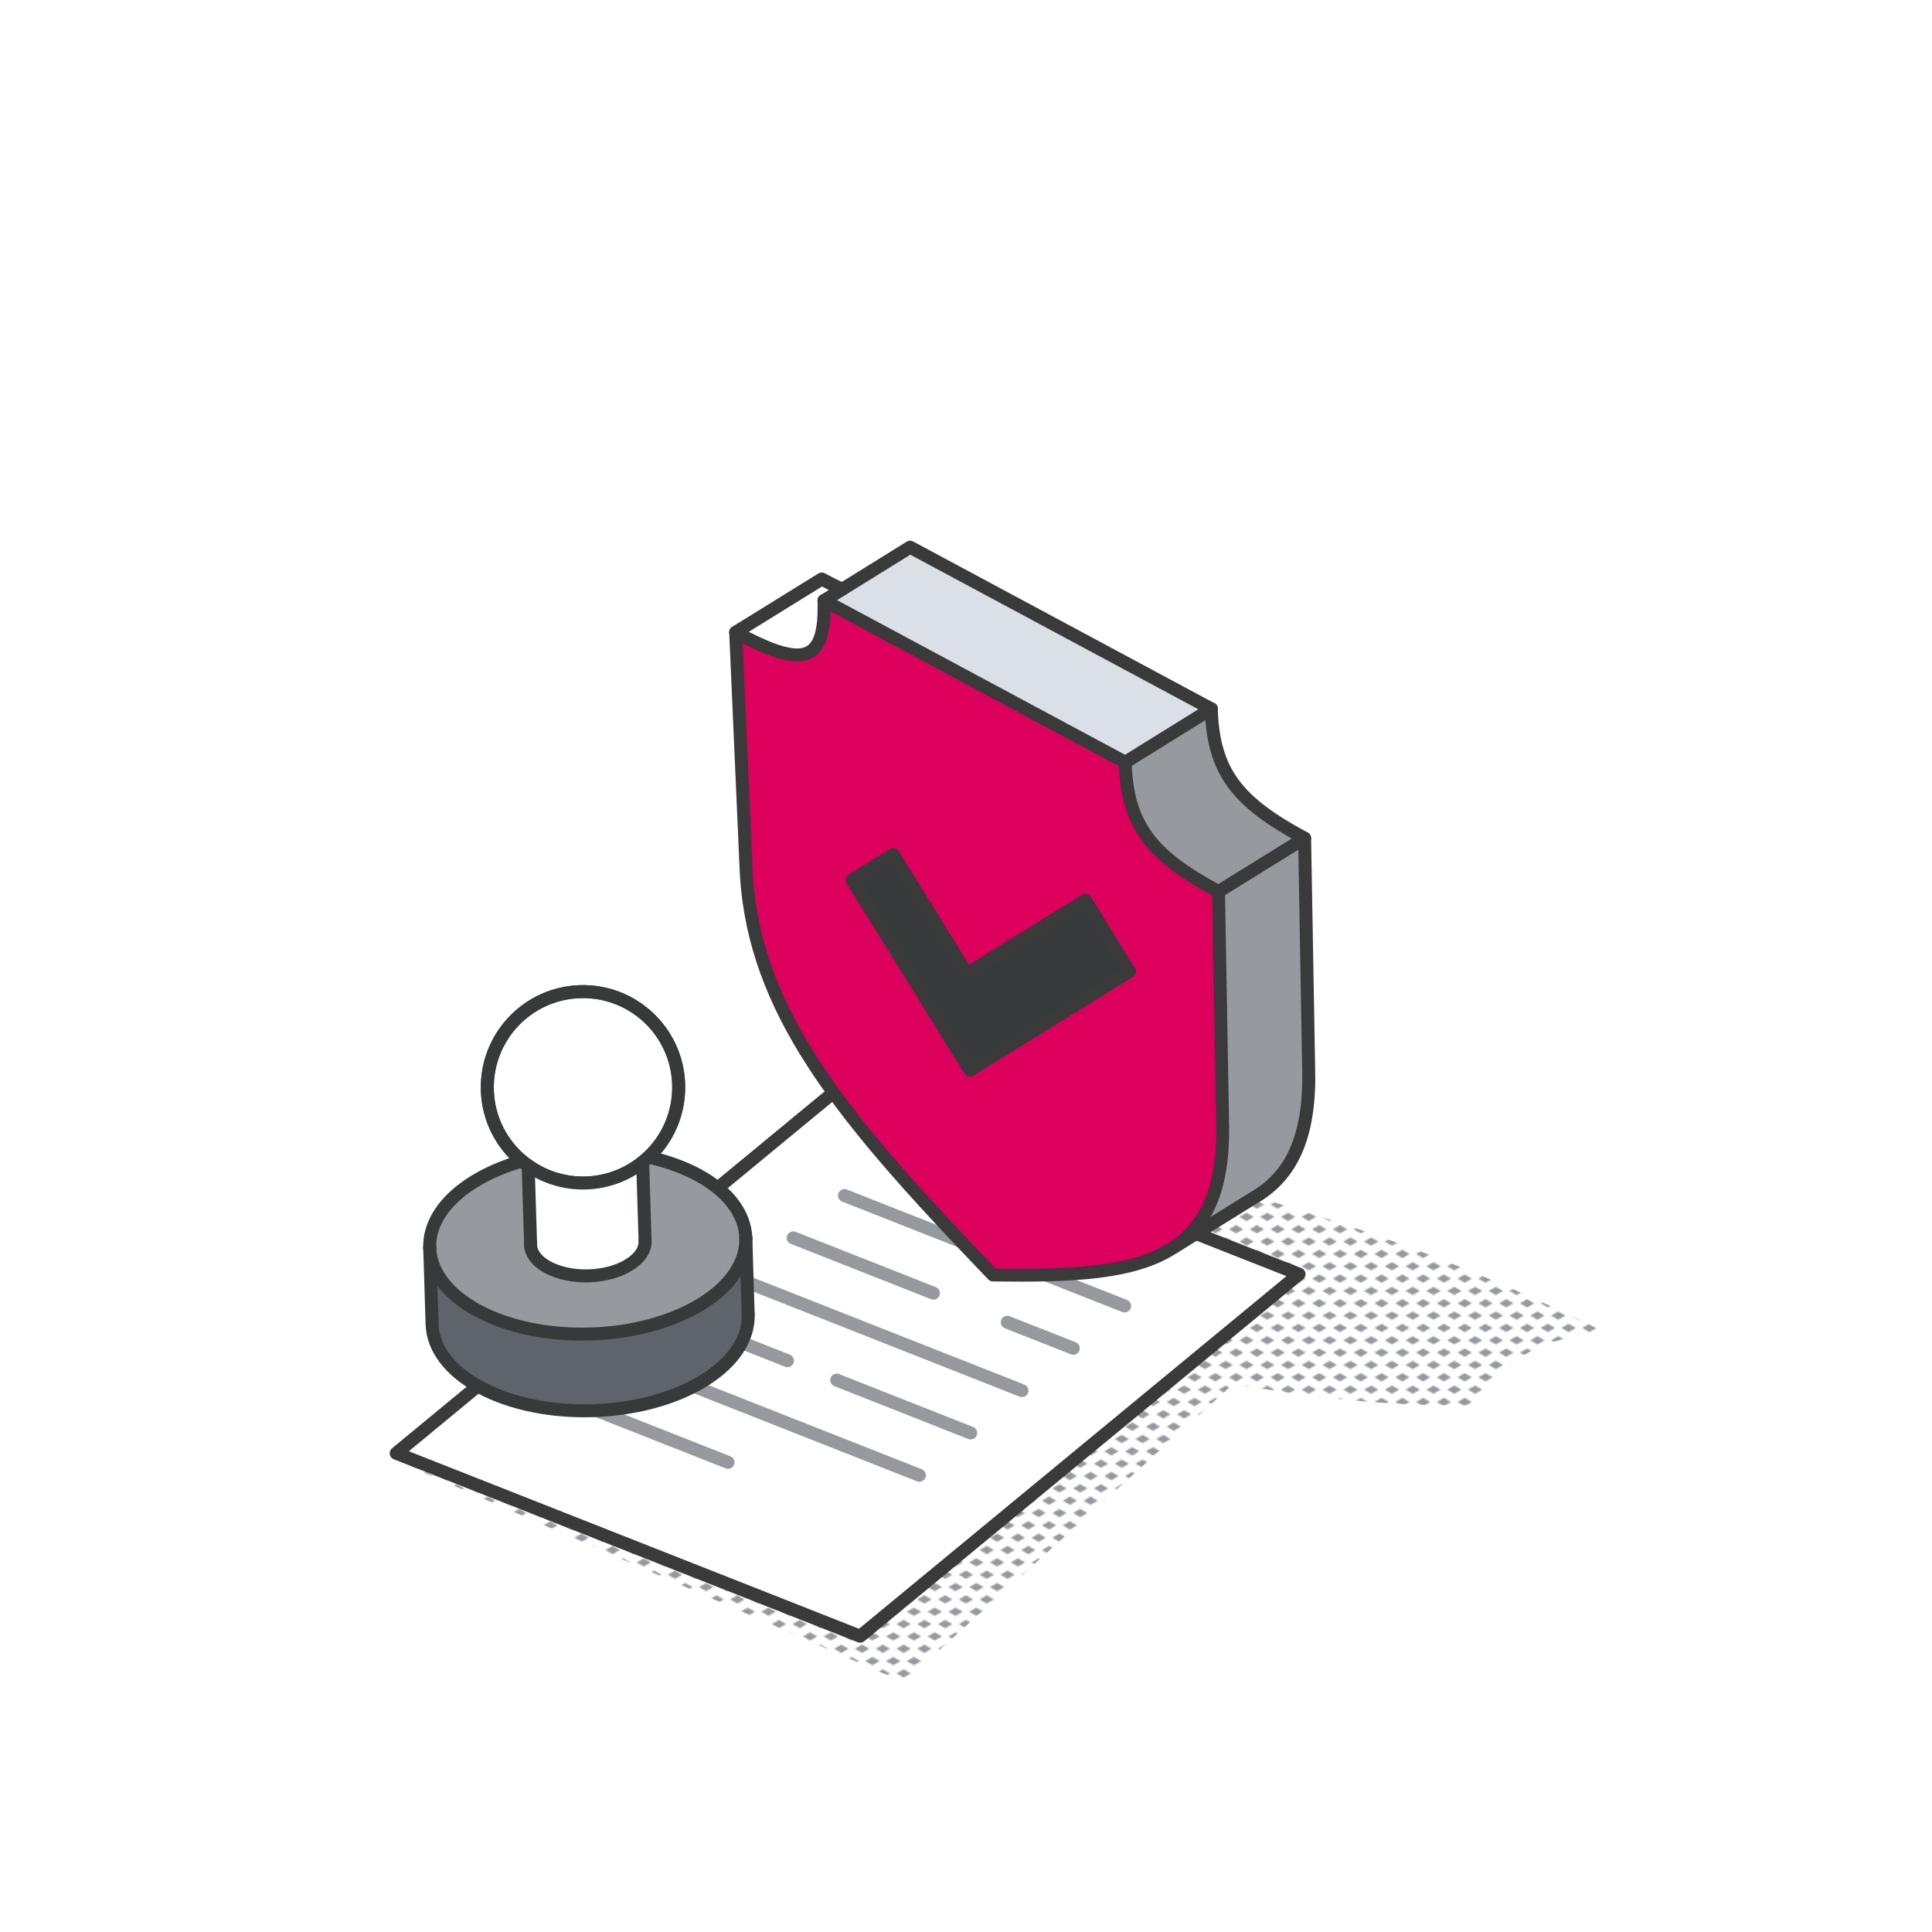 <svg xmlns="http://www.w3.org/2000/svg" xmlns:xlink="http://www.w3.org/1999/xlink" id="Calque_2" data-name="Calque 2" viewBox="0 0 595 595"><defs><pattern id="New_Pattern_Swatch_2" data-name="New Pattern Swatch 2" x="0" y="0" width="16" height="19" patternTransform="translate(-3395.32 -9721.82) scale(.4)" patternUnits="userSpaceOnUse" viewBox="0 0 16 19"><g><rect x="0" y="0" width="16" height="19" style="fill: none;"></rect><g><polygon points="16 22.18 10.5 19 16 15.82 21.5 19 16 22.18" style="fill: #969a9e;"></polygon><polygon points="8 12.68 2.5 9.5 8 6.32 13.5 9.5 8 12.68" style="fill: #969a9e;"></polygon></g><polygon points="0 22.18 -5.5 19 0 15.82 5.5 19 0 22.18" style="fill: #969a9e;"></polygon><polygon points="16 3.18 10.5 0 16 -3.18 21.5 0 16 3.18" style="fill: #969a9e;"></polygon><polygon points="0 3.18 -5.5 0 0 -3.18 5.5 0 0 3.18" style="fill: #969a9e;"></polygon></g></pattern></defs><g id="Calque_3" data-name="Calque 3"><rect width="595" height="595" style="fill: none;"></rect><g><path d="M420.77,379.36c-26.29-9.1-50.86-15.63-72.93-20.35-10.66,12.05-21.32,24.09-31.97,36.14l-190.16,56.28,152.61,66.68,101.56-91.95c22.8,4.1,48.36,7.1,73,6.61,2.53-3.81,8.88-12.24,20.48-17.54,9.27-4.23,17.66-4.53,22.14-4.36-21.43-10.74-46.39-21.69-74.73-31.51Z" style="fill: url(#New_Pattern_Swatch_2);"></path><g><g><polygon points="264.9 503.9 122.02 447.56 257.18 336.06 400.06 392.4 264.9 503.9" style="fill: #fff; stroke: #3a3a3a; stroke-linecap: round; stroke-linejoin: round; stroke-width: 4px;"></polygon><line x1="260.07" y1="368.19" x2="346.34" y2="402.2" style="fill: none; stroke: #969a9e; stroke-linecap: round; stroke-linejoin: round; stroke-width: 4px;"></line><path d="M244.28,381.22l43.18,17.03" style="fill: none; stroke: #969a9e; stroke-linecap: round; stroke-linejoin: round; stroke-width: 4px;"></path><path d="M310.22,407.22c6.77,2.67,13.55,5.34,20.32,8.01" style="fill: none; stroke: #969a9e; stroke-linecap: round; stroke-linejoin: round; stroke-width: 4px;"></path><line x1="228.48" y1="394.25" x2="314.74" y2="428.27" style="fill: none; stroke: #969a9e; stroke-linecap: round; stroke-linejoin: round; stroke-width: 4px;"></line><path d="M212.68,407.29s13.51,5.33,29.84,11.77" style="fill: none; stroke: #969a9e; stroke-linecap: round; stroke-linejoin: round; stroke-width: 4px;"></path><path d="M257.69,425.04c20.92,8.25,41.25,16.27,41.25,16.27" style="fill: none; stroke: #969a9e; stroke-linecap: round; stroke-linejoin: round; stroke-width: 4px;"></path><line x1="196.88" y1="420.32" x2="283.14" y2="454.34" style="fill: none; stroke: #969a9e; stroke-linecap: round; stroke-linejoin: round; stroke-width: 4px;"></line><line x1="181.08" y1="433.35" x2="224.21" y2="450.36" style="fill: none; stroke: #969a9e; stroke-linecap: round; stroke-linejoin: round; stroke-width: 4px;"></line></g><g><g><path d="M401.78,258.15l1.24,70.39c.64,20.66-4.87,32.52-15.14,39.25l-.17.11-26.36,16.34v-.02c3.9-2.55,7.11-5.83,9.56-10.07,4.01-6.93,5.99-16.36,5.59-29.2l-1.24-70.37,26.51-16.43Z" style="fill: #969a9e;"></path><path d="M401.78,258.15l-26.51,16.43c-20.73-11.14-28.14-20.37-28.74-39.82l26.51-16.44v.03c.6,19.43,8.01,28.66,28.74,39.8Z" style="fill: #969a9e;"></path><path d="M375.26,274.57l1.24,70.37c.4,12.84-1.58,22.27-5.59,29.2-2.45,4.23-5.66,7.52-9.56,10.07v.02s-.15.09-.15.09c-12.4,8-31.62,8.65-55.4,8.33-24.56-25.62-44.47-47.28-57.79-69.09l-.18-.29c-11.06-18.19-17.48-36.46-18.12-57.14l-3.14-71.41c18.27,9.81,25.92,9.83,27.08-3.57.15-1.81.19-3.87.12-6.19l.02-.02,92.74,49.79v.02c.6,19.45,8.01,28.68,28.74,39.82ZM347.84,299.19l-13.58-21.94-36.46,22.59-22.72-36.66-12.66,7.84,22.72,36.64,13.58,21.92,12.64-7.84,36.47-22.55Z" style="fill: #dd005c;"></path><polygon points="373.04 218.31 346.53 234.76 346.53 234.74 253.79 184.95 259.36 181.5 280.28 168.52 373.04 218.31" style="fill: #dae0e5;"></polygon><polygon points="334.26 277.25 347.84 299.19 311.37 321.74 298.72 329.58 285.14 307.66 262.42 271.01 275.09 263.17 297.8 299.83 334.26 277.25" style="fill: #373a3a;"></polygon><path d="M259.36,181.5l-5.57,3.45h-.02s0,.02,0,.02c.07,2.32.03,4.38-.12,6.19-1.16,13.41-8.82,13.39-27.08,3.57l26.51-16.41c2.25,1.21,4.35,2.27,6.28,3.18Z" style="fill: #fff;"></path><polygon points="253.79 184.95 253.77 184.97 253.77 184.95 253.79 184.95" style="fill: #fff;"></polygon></g><g><line x1="375.26" y1="274.57" x2="401.78" y2="258.15" style="fill: none; stroke: #3a3a3a; stroke-linecap: round; stroke-linejoin: round; stroke-width: 4px;"></line><line x1="373.04" y1="218.31" x2="346.53" y2="234.76" style="fill: none; stroke: #3a3a3a; stroke-linecap: round; stroke-linejoin: round; stroke-width: 4px;"></line><polyline points="259.36 181.5 280.28 168.52 373.04 218.31" style="fill: none; stroke: #3a3a3a; stroke-linecap: round; stroke-linejoin: round; stroke-width: 4px;"></polyline><polyline points="346.53 234.76 346.53 234.74 253.79 184.95" style="fill: none; stroke: #3a3a3a; stroke-linecap: round; stroke-linejoin: round; stroke-width: 4px;"></polyline><path d="M387.88,367.79c10.27-6.73,15.78-18.59,15.14-39.25l-1.24-70.39c-20.73-11.14-28.14-20.37-28.74-39.8v-.03" style="fill: none; stroke: #3a3a3a; stroke-linecap: round; stroke-linejoin: round; stroke-width: 4px;"></path><path d="M248.01,323.56c13.32,21.81,33.23,43.47,57.79,69.09,23.78.32,43-.32,55.4-8.33l.15-.09,26.36-16.34" style="fill: none; stroke: #3a3a3a; stroke-linecap: round; stroke-linejoin: round; stroke-width: 4px;"></path><path d="M361.35,384.22c3.91-2.55,7.11-5.83,9.56-10.07,4.01-6.93,5.99-16.36,5.59-29.2l-1.24-70.37c-20.73-11.14-28.14-20.37-28.74-39.82" style="fill: none; stroke: #3a3a3a; stroke-linecap: round; stroke-linejoin: round; stroke-width: 4px;"></path><path d="M226.57,194.73l3.14,71.41c.64,20.68,7.06,38.95,18.12,57.14" style="fill: none; stroke: #3a3a3a; stroke-linecap: round; stroke-linejoin: round; stroke-width: 4px;"></path><polygon points="347.84 299.19 334.26 277.25 297.8 299.83 275.09 263.17 262.42 271.01 285.14 307.66 298.72 329.58 311.37 321.74 347.84 299.19" style="fill: none; stroke: #3a3a3a; stroke-linecap: round; stroke-linejoin: round; stroke-width: 4px;"></polygon><path d="M259.36,181.5l-5.57,3.45h-.02s0,.02,0,.02c.07,2.32.03,4.38-.12,6.19-1.16,13.41-8.82,13.39-27.08,3.57l26.51-16.41c2.25,1.21,4.35,2.27,6.28,3.18Z" style="fill: none; stroke: #3a3a3a; stroke-linecap: round; stroke-linejoin: round; stroke-width: 4px;"></path><line x1="253.79" y1="184.95" x2="253.77" y2="184.97" style="fill: none; stroke: #3a3a3a; stroke-linecap: round; stroke-linejoin: round; stroke-width: 4px;"></line></g></g><path d="M230.42,404.84c.22,7.19-4.3,14.52-13.63,20.32-18.67,11.55-49.49,12.5-68.84,2.13-9.67-5.19-14.66-12.24-14.88-19.44l-.73-23.61c.22,7.19,5.2,14.24,14.88,19.44,19.35,10.37,50.17,9.42,68.84-2.13,9.33-5.78,13.86-13.12,13.63-20.32l.73,23.52v.09Z" style="fill: #5f646b;"></path><path d="M214.83,361.79c9.67,5.19,14.64,12.24,14.86,19.44.22,7.19-4.3,14.53-13.63,20.32-18.67,11.55-49.49,12.5-68.84,2.13-9.67-5.19-14.66-12.24-14.88-19.44-.22-7.19,4.31-14.54,13.65-20.32,4.36-2.7,9.38-4.82,14.78-6.35.6.49,1.24.97,1.89,1.43v.02s.73,23.64.73,23.64c-.21,2.82,1.59,5.63,5.37,7.66,7.02,3.77,18.19,3.43,24.95-.77,3.41-2.09,5.05-4.77,4.96-7.39v-.16s-.75-24.09-.75-24.09l-.02-.02c.62-.48,1.21-1,1.78-1.53,5.47,1.2,10.61,3.01,15.14,5.43Z" style="fill: #969a9e;"></path><path d="M178.63,305.4c16.26-.5,29.87,12.28,30.37,28.55.27,8.81-3.34,16.82-9.32,22.42-.57.53-1.16,1.04-1.78,1.53-4.8,3.84-10.83,6.22-17.45,6.42s-12.77-1.79-17.79-5.32c-.65-.46-1.29-.94-1.89-1.43-6.31-5.22-10.41-12.99-10.68-21.8-.5-16.26,12.28-29.87,28.55-30.37Z" style="fill: #fff; stroke: #373a3a; stroke-linecap: round; stroke-linejoin: round; stroke-width: 4px;"></path><path d="M163.39,382.66l-.73-23.64v-.02c5.03,3.52,11.17,5.52,17.79,5.32s12.65-2.58,17.45-6.42l.02.02.74,24.09v.16c.1,2.62-1.54,5.29-4.95,7.39-6.76,4.2-17.92,4.54-24.95.77-3.79-2.02-5.58-4.84-5.37-7.66Z" style="fill: #fff;"></path><path d="M132.34,384.24c.22,7.19,5.2,14.24,14.88,19.44,19.35,10.37,50.17,9.42,68.84-2.13,9.33-5.78,13.86-13.12,13.63-20.32" style="fill: none; stroke: #373a3a; stroke-linecap: round; stroke-linejoin: round; stroke-width: 4px;"></path><polyline points="163.42 383.67 163.39 382.66 162.66 359.01" style="fill: none; stroke: #373a3a; stroke-linecap: round; stroke-linejoin: round; stroke-width: 4px;"></polyline><path d="M229.69,381.23c-.22-7.19-5.19-14.24-14.86-19.44-4.53-2.42-9.68-4.23-15.14-5.43" style="fill: none; stroke: #373a3a; stroke-linecap: round; stroke-linejoin: round; stroke-width: 4px;"></path><path d="M160.77,357.57c-5.4,1.53-10.42,3.66-14.78,6.35-9.33,5.78-13.87,13.12-13.65,20.32" style="fill: none; stroke: #373a3a; stroke-linecap: round; stroke-linejoin: round; stroke-width: 4px;"></path><path d="M163.39,382.66c-.21,2.82,1.59,5.63,5.37,7.66,7.02,3.77,18.19,3.43,24.95-.77,3.41-2.09,5.05-4.77,4.96-7.39" style="fill: none; stroke: #373a3a; stroke-linecap: round; stroke-linejoin: round; stroke-width: 4px;"></path><path d="M230.42,404.84c.22,7.19-4.3,14.52-13.63,20.32-18.67,11.55-49.49,12.5-68.84,2.13-9.67-5.19-14.66-12.24-14.88-19.44l-.73-23.61" style="fill: none; stroke: #373a3a; stroke-linecap: round; stroke-linejoin: round; stroke-width: 4px;"></path><polyline points="229.69 381.23 230.42 404.75 230.42 404.84" style="fill: none; stroke: #373a3a; stroke-linecap: round; stroke-linejoin: round; stroke-width: 4px;"></polyline><path d="M160.77,357.57c-6.31-5.22-10.41-12.99-10.68-21.8-.5-16.26,12.28-29.87,28.55-30.37,16.26-.5,29.87,12.28,30.37,28.55.27,8.81-3.34,16.82-9.32,22.42-.57.53-1.16,1.04-1.78,1.53-4.8,3.84-10.83,6.22-17.45,6.42s-12.77-1.79-17.79-5.32c-.65-.46-1.29-.94-1.89-1.43Z" style="fill: none; stroke: #373a3a; stroke-linecap: round; stroke-linejoin: round; stroke-width: 4px;"></path><polyline points="198.67 382.16 198.66 382 197.92 357.91" style="fill: none; stroke: #373a3a; stroke-linecap: round; stroke-linejoin: round; stroke-width: 4px;"></polyline></g></g></g></svg>
